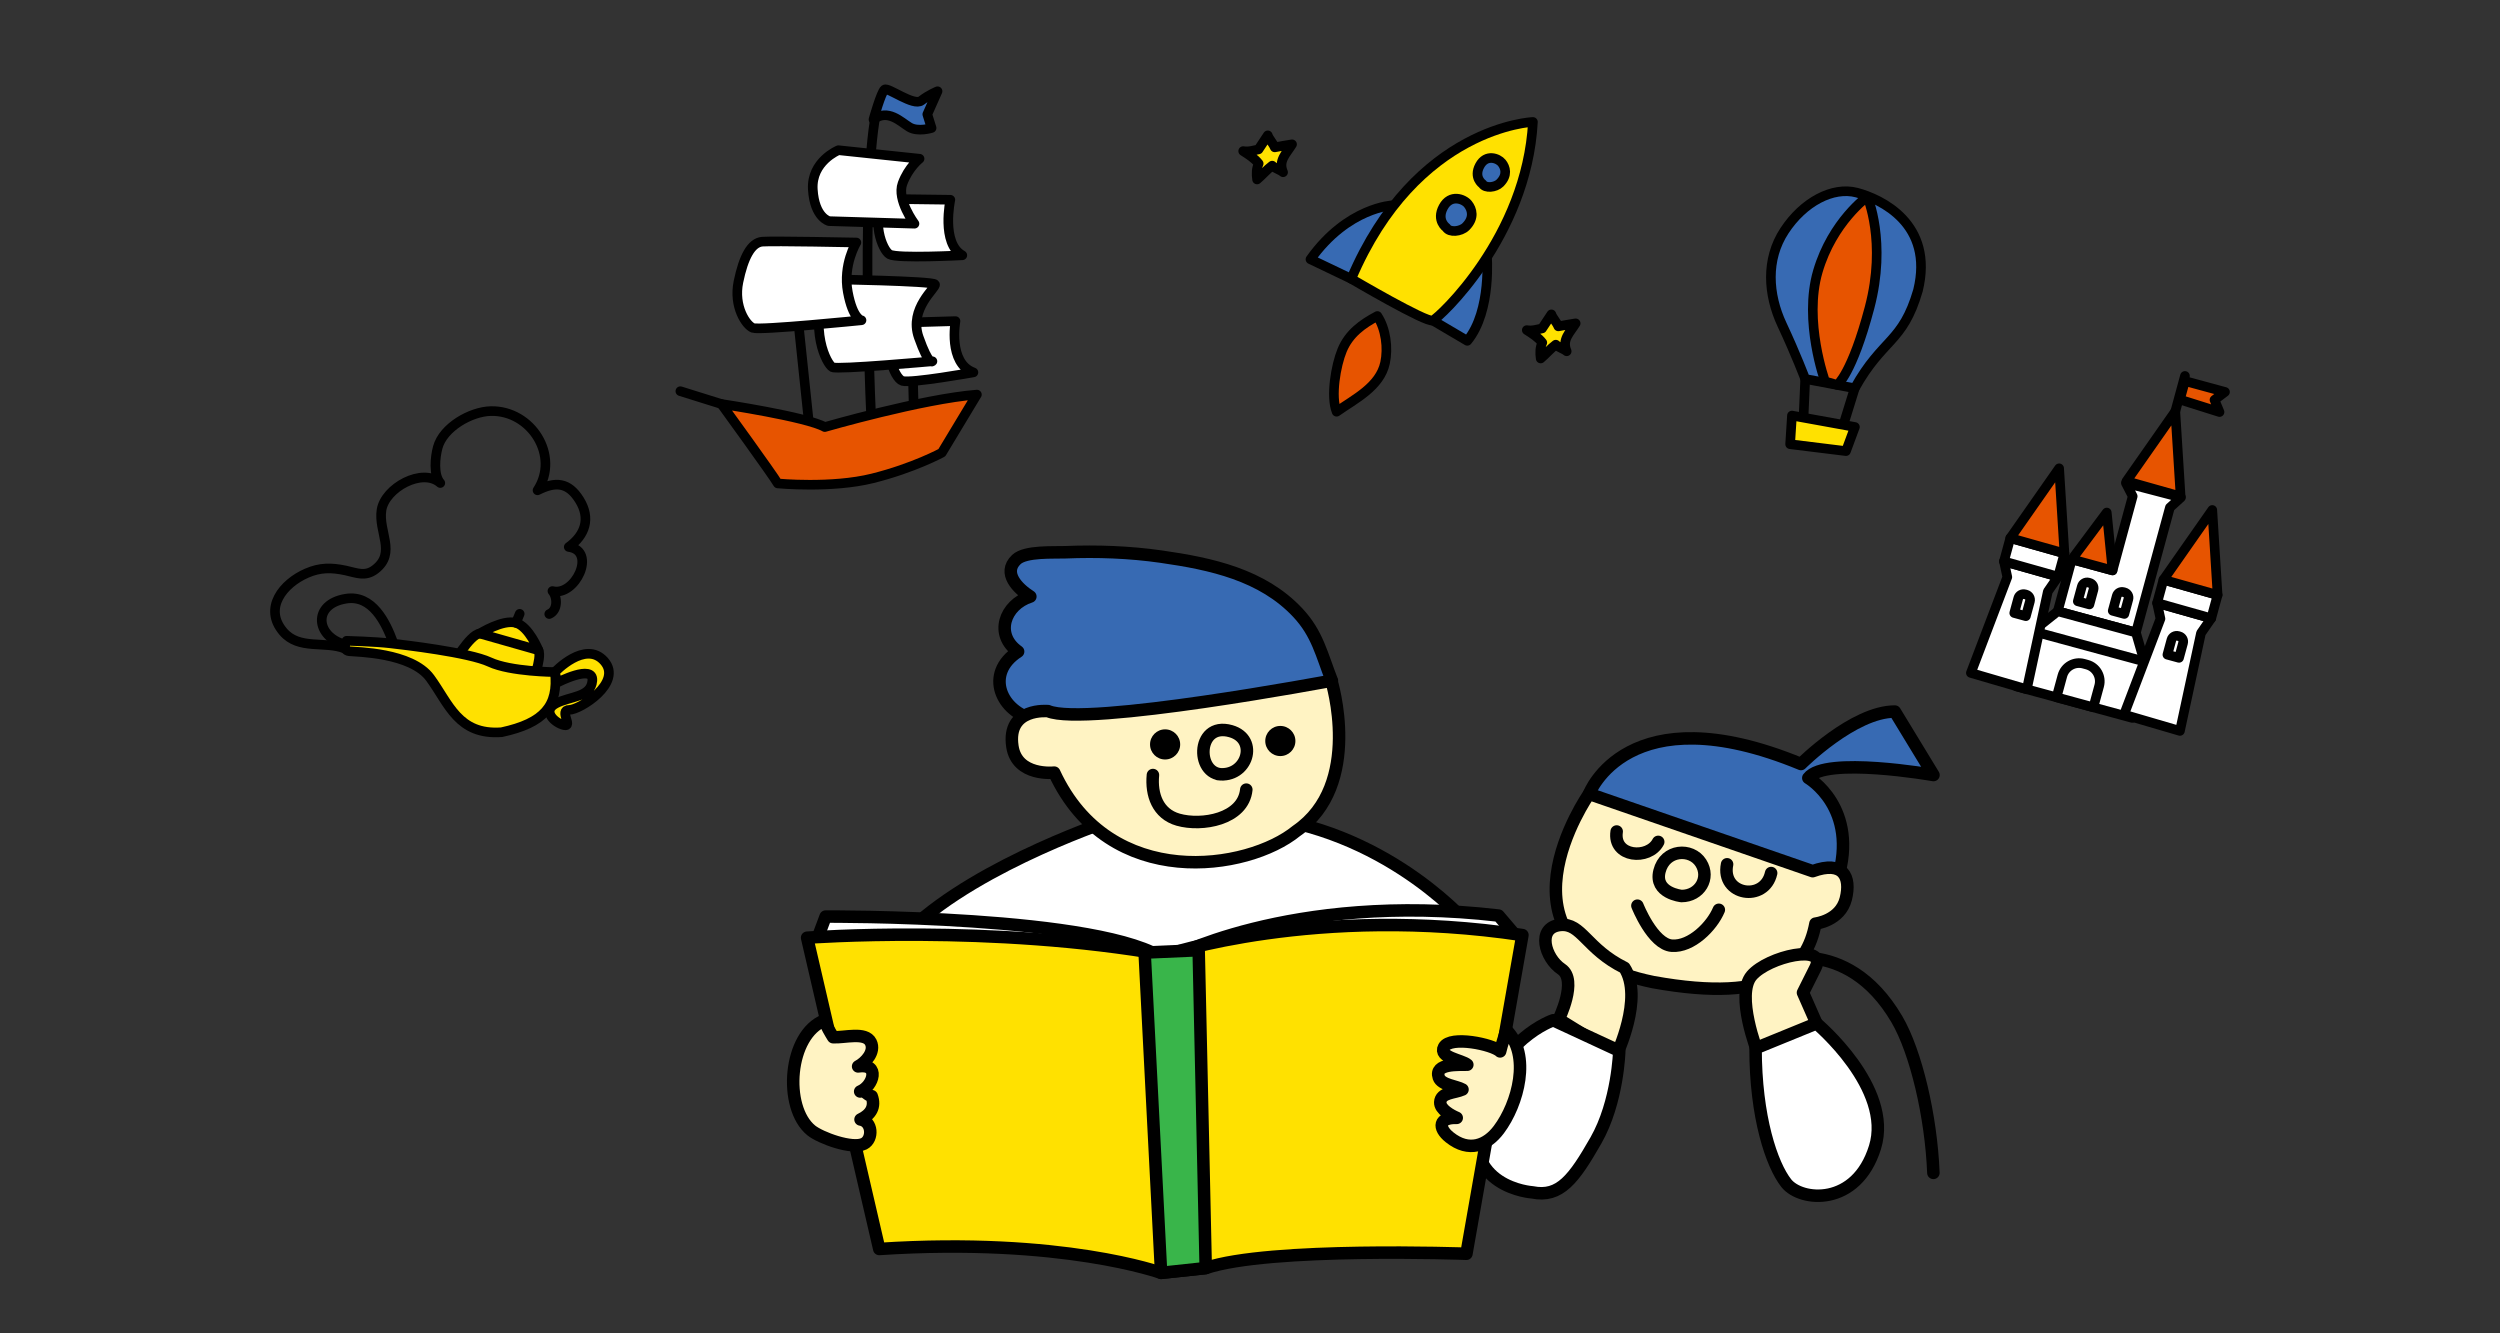 <?xml version="1.0" encoding="UTF-8"?>
<svg id="a" xmlns="http://www.w3.org/2000/svg" width="600" height="320" version="1.1" viewBox="0 0 600 320">
  <rect x="0" y="0" width="600" height="320" fill="#333333" stroke="none"/>
  <defs>
    <style>
      .cls-1, .cls-2, .cls-3, .cls-4, .cls-5, .cls-6, .cls-7, .cls-8, .cls-9, .cls-10, .cls-11, .cls-12 {
        stroke: #000;
        stroke-linecap: round;
        stroke-linejoin: round;
      }

      .cls-1, .cls-2, .cls-7, .cls-8, .cls-9, .cls-12 {
        stroke-width: 3px;
      }

      .cls-1, .cls-6 {
        fill: #ffe100;
      }

      .cls-2 {
        fill: #fff3c3;
      }

      .cls-3, .cls-4, .cls-7 {
        fill: #fff;
      }

      .cls-3, .cls-5, .cls-6, .cls-10, .cls-11 {
        stroke-width: 2.31px;
      }

      .cls-4 {
        stroke-width: 2.31px;
      }

      .cls-5, .cls-8 {
        fill: #376ab3;
      }

      .cls-13 {
        fill: #000;
        stroke-width: 0px;
      }

      .cls-9 {
        fill: #39b54a;
      }

      .cls-10 {
        fill: #e75400;
      }

      .cls-11, .cls-12 {
        fill: none;
      }
    </style>
  </defs>
  <path class="cls-12" d="M424.771,231.044s18.214-7.289,30.476,13.579c4.598,7.831,8.243,23.392,8.766,36.868"/>
  <path class="cls-7" d="M235.899,287.388l6.43-40.793-23.7-23.7c16.934-15.915,49.101-26.41,49.101-26.41,0,0,29.756-1.093,35.55-.336,31.148,4.065,49.774,26.41,49.774,26.41l-24.037,22.009,6.43,41.129"/>
  <path class="cls-8" d="M381.38,190.531s9.131-24.392,50.858-7.168c0,0,12.588-12.588,22.523-12.588l9.271,15.233s-26.055-4.595-30.036.704c0,0,12.299,7.127,7,24.351s-59.624-20.532-59.624-20.532h.009-.001Z"/>
  <path class="cls-2" d="M381.38,190.531s-25.775,36.756,15.345,45.167c29.148,5.299,36.989-3.43,38.98-14.028,0,0,5.962-.664,7.289-5.962s-.664-9.271-7.953-6.626l-53.662-18.551h0Z"/>
  <path class="cls-12" d="M414.5,207.428c-1.506,7.453,9.002,9.181,10.573,2.103"/>
  <path class="cls-12" d="M388.003,199.562c-.935,6.23,7.712,6.881,9.968,2.492"/>
  <path class="cls-12" d="M403.575,215.045s-6.626-.664-5.299-5.962,7.617-5.635,9.934-1.991-.327,7.953-4.635,7.953h0Z"/>
  <path class="cls-12" d="M392.978,217.362s3.645,9.271,8.28,9.607,9.607-4.635,11.261-8.617"/>
  <path class="cls-2" d="M387.962,253.199s6.582-13.763,1.91-20.928c-9.174-4.548-10.305-10.826-15.445-10.274-5.738.617-3.645,7.953.327,10.598,3.972,2.654-.664,12.037-.664,12.037l13.872,8.567Z"/>
  <path class="cls-2" d="M421.84,252.567s-5.411-13.791-1.439-18.426,18.277-7.825,15.295-1.863l-2.981,5.962,3.645,8.28-14.529,6.056.009-.009h0Z"/>
  <path class="cls-7" d="M435.958,245.614s18.485,15.448,14.037,29.756c-4.448,14.308-17.803,13.037-21.298,8.579-3.495-4.448-7.361-15.853-7.361-32.363l14.632-5.972h-.01Z"/>
  <path class="cls-7" d="M367.754,286.164s-17.224-1.103-12.803-18.99c4.42-17.887,17.822-22.317,17.822-22.317l15.853,7.352s-.308,12.224-5.607,21.495c-5.299,9.271-8.648,13.788-15.264,12.461h0Z"/>
  <path class="cls-7" d="M196.246,225.063l1.906-5.084s67.044-.43,81.633,10.495c0,0,29.429-16.56,79.866-10.738l5.084,5.962-14.841,71.502s-49.596-3.336-66.549,4.168c0,0-41.12-7.084-67.399-5.411l-19.71-70.885.009-.009h.001Z"/>
  <path class="cls-1" d="M211.022,299.752l-17.317-74.698s44.372-3.318,86.081,4.14c0,0,35.989-12.233,85.595-4.776l-13.439,76.483s-47.353-1.72-62.568,3.439l-10.71,1.15s-23.672-8.607-67.642-5.738h0Z"/>
  <polygon class="cls-9" points="278.664 305.49 274.711 228.624 287.682 228.053 289.374 304.34 278.664 305.49"/>
  <path class="cls-8" d="M319.653,163.374c-2.449-6.224-3.458-11.299-8.187-16.336-8.523-9.093-20.784-11.729-32.803-13.448-7.579-1.084-15.364-1.364-23.009-1.047-2.72.112-9.542-.327-11.729,1.748-3.411,3.243.383,6.99,3.355,8.878-6.168,1.972-8.682,9.149-2.934,13.205-8.187,5.271-4.112,14.663,4.131,16.336,13.457,2.729,28.392.103,41.97-.71,8.364-.495,27.99,1.729,29.214-8.635l-.009.009h.001Z"/>
  <path class="cls-2" d="M251.553,170.672s-9.981-1-8.579,8.458c1.084,7.308,10.037,6.299,10.037,6.299,13.308,28.709,46.568,23.457,58.119,14.009,16.127-11.09,8.402-36.064,8.402-36.064,0,0-58.998,11.112-67.988,7.299h.009,0Z"/>
  <path class="cls-12" d="M294.215,185.775c-7.336,1.215-7.448-12.766,1.187-10.289,6.803,1.953,3.888,11.233-3.056,10.289"/>
  <circle class="cls-13" cx="279.625" cy="178.66" r="3.617"/>
  <circle class="cls-13" cx="307.28" cy="177.84" r="3.617"/>
  <path class="cls-12" d="M276.702,186.008c-.445,4.689,1.133,9.306,6.051,10.715,5.636,1.615,15.627-.056,16.36-7.211"/>
  <path class="cls-2" d="M199.966,248.931c2.701.168,7.738-1.374,9.018,1.215,1.131,2.28-1.243,4.86-3.037,5.794,5.355-.832,3.673,4.701.495,6.018,1.084-.411,1.654.888,2.766,1.121.935,2.533-.206,4.42-2.682,5.598,2.878.477,3.056,4.682.822,5.822-2.785,1.43-10.467-1.43-12.654-3.205-6.775-5.523-5.514-23.055,3.224-26.42.364,1.355,1.411,3.019,2.037,4.047l.009.009h.002Z"/>
  <path class="cls-2" d="M360.026,252.333c-1.738-1.692-11.925-3.841-13.467-1.019-1.346,2.458,4.29,3.093,5.598,4.215-1.963.075-8-.411-6.85,3.047.617,1.841,4.262,2.075,5.691,2.906-1.869.86-5.224.673-5.336,3.056-.075,1.738,2.607,3.177,3.953,3.748-4.299-.121-4.589,2.364-1.701,4.673,4.626,3.691,8.916,1.991,11.803-1.85,4.654-6.187,7.794-17.981,1.785-23.915-.402,1.645-1.047,3.308-1.467,5.131l-.009.009h0Z"/>
  <polygon class="cls-3" points="493.857 146.703 497.244 134.242 507.012 136.901 511.849 119.105 510.211 115.932 523.434 119.389 520.776 121.807 512.621 151.805 493.857 146.703"/>
  <path class="cls-3" d="M501.246,139.82l.265.072c.696.189,1.113.907.922,1.61l-.97,3.567-2.789-.758.97-3.567c.189-.696.907-1.113,1.61-.922l-.008-.002h0Z"/>
  <path class="cls-3" d="M509.625,142.102l.265.072c.696.189,1.113.907.922,1.61l-.97,3.567-2.789-.758.97-3.567c.189-.696.907-1.113,1.61-.922l-.008-.002h0Z"/>
  <polygon class="cls-10" points="510.357 115.478 522.071 98.738 523.349 119.149 510.357 115.478"/>
  <polygon class="cls-10" points="497.244 134.242 505.623 123.007 507.012 136.901 497.244 134.242"/>
  <polygon class="cls-3" points="512.621 151.805 493.857 146.703 487.476 151.788 514.764 159.215 512.621 151.805"/>
  <rect class="cls-4" x="492.734" y="147.462" width="13.833" height="28.772" transform="translate(212.385 601.534) rotate(-74.79)"/>
  <path class="cls-3" d="M500.061,159.287l.828.225c2.21.601,3.517,2.885,2.916,5.094l-1.399,5.147-8.838-2.403,1.399-5.147c.601-2.21,2.885-3.517,5.094-2.916h0Z"/>
  <line class="cls-11" x1="522.071" y1="98.738" x2="524.387" y2="90.223"/>
  <polygon class="cls-10" points="524.387 91.449 534 94.064 531.478 95.968 532.688 98.892 523.177 95.899 524.387 91.449"/>
  <polygon class="cls-3" points="486.43 165.424 491.481 141.96 493.942 138.401 480.95 134.731 481.756 138.495 473.009 161.505 486.43 165.424"/>
  <polygon class="cls-3" points="493.942 138.401 480.95 134.731 482.476 129.139 495.469 132.81 493.942 138.401"/>
  <path class="cls-3" d="M485.992,142.631l.265.072c.696.189,1.113.907.922,1.61l-.97,3.567-2.789-.758.97-3.567c.189-.696.907-1.113,1.61-.922l-.008-.002h0Z"/>
  <polygon class="cls-10" points="482.476 129.139 494.191 112.391 495.469 132.81 482.476 129.139"/>
  <polygon class="cls-3" points="523.186 175.423 528.237 151.951 530.698 148.392 517.706 144.722 518.512 148.495 509.765 171.496 523.186 175.423"/>
  <polygon class="cls-3" points="530.698 148.392 517.706 144.722 519.232 139.13 532.224 142.801 530.698 148.392"/>
  <path class="cls-3" d="M522.748,152.636l.265.072c.696.189,1.113.907.922,1.61l-.97,3.567-2.789-.758.97-3.567c.189-.696.907-1.113,1.61-.922l-.008-.002h0Z"/>
  <polygon class="cls-10" points="519.232 139.13 530.947 122.39 532.224 142.801 519.232 139.13"/>
  <path class="cls-5" d="M433.251,90.951s-2.212-5.875-5.575-13.053c-3.353-7.178-3.945-15.617.6-22.529,4.537-6.912,11.577-10.643,17.341-9.142,5.763,1.51,18.626,7.478,14.699,23.473-3.671,12.65-8.464,11.423-15.179,23.481l-11.886-2.23h0Z"/>
  <path class="cls-10" d="M438.02,91.534s-5.248-14.476-1.733-26.414c3.507-11.938,11.869-17.898,11.869-17.898,0,0,4.717,10.78.523,26.654-4.194,15.873-7.744,18.507-7.744,18.507l-2.915-.849h0Z"/>
  <line class="cls-11" x1="433.251" y1="90.951" x2="432.848" y2="100.205"/>
  <line class="cls-11" x1="445.137" y1="93.181" x2="442.401" y2="102.005"/>
  <polygon class="cls-6" points="430.069 99.733 445.18 102.477 443.036 108.265 429.632 106.611 430.069 99.733"/>
  <path class="cls-11" d="M209.224,103.317s-2.873-55.992,1.029-76.291"/>
  <path class="cls-5" d="M209.636,28.665s1.844-6.56,2.667-7.178,6.972,4.099,8.816,2.667c1.844-1.432,3.894-2.256,3.894-2.256l-2.461,5.54,1.029,3.284s-3.284,1.029-5.334-.206c-2.05-1.226-5.129-4.511-8.61-1.844v-.008h0Z"/>
  <line class="cls-11" x1="219.07" y1="89.373" x2="219.275" y2="97.168"/>
  <line class="cls-11" x1="191.378" y1="75.223" x2="194.456" y2="104.553"/>
  <path class="cls-3" d="M212.295,47.737l15.788.206s-2.256,10.462,2.873,13.327c0,0-15.591.823-17.434-.206s-4.511-8.405-1.226-13.327h0Z"/>
  <path class="cls-3" d="M201.223,36.048s-6.56,2.667-6.149,9.433,3.894,7.59,3.894,7.59l20.505.618s-4.305-5.745-2.873-9.639,4.099-5.952,4.099-5.952l-19.484-2.05h.009Z"/>
  <path class="cls-3" d="M215.167,77.478l14.15-.412s-1.844,10.051,4.305,12.307c0,0-14.973,2.667-17.023,2.05-2.05-.618-5.129-8.816-1.432-13.945h0Z"/>
  <path class="cls-3" d="M198.556,67.016s25.427.412,25.839,1.226-6.355,5.745-3.894,12.718,3.284,5.745,3.284,5.745c0,0-22.769,2.05-23.996,1.432s-5.952-8.816-1.226-21.122h-.008Z"/>
  <path class="cls-3" d="M205.528,58.2s-3.284,5.334-2.05,11.895c1.226,6.56,3.284,6.767,3.284,6.767,0,0-24.407,2.461-26.045,1.844s-4.717-5.129-3.491-11.071c1.226-5.952,3.079-9.433,5.745-9.639s22.563.206,22.563.206h-.008,0Z"/>
  <path class="cls-10" d="M234.446,94.707l-8.405,13.945s-6.767,3.688-16.611,6.149c-9.845,2.461-22.769,1.226-22.769,1.226-1.029-1.844-13.533-19.072-13.533-19.072,0,0,20.505,3.079,24.819,5.54,0,0,23.378-6.767,36.508-7.795l-.008.008h0Z"/>
  <line class="cls-11" x1="173.128" y1="96.963" x2="163.283" y2="93.884"/>
  <path class="cls-5" d="M334.294,49.255s-10.848.429-19.784,12.976l9.785,4.683,10-17.657h0Z"/>
  <path class="cls-5" d="M356.84,60.953s1.277,13.61-4.683,20.848l-8.293-4.888,12.976-15.951v-.008h0Z"/>
  <path class="cls-6" d="M324.294,66.913s18.078,10.634,19.57,10,22.546-19.99,24.038-47.647c0,0-28.077,1.064-43.599,37.648h-.008Z"/>
  <path class="cls-5" d="M355.803,44.153s-2.204-1.543-.661-4.408c1.543-2.864,4.408-1.766,5.291-.661.884,1.098,1.458,2.941-.438,4.845-1.098,1.098-3.525,1.32-4.185.223h-.008,0Z"/>
  <path class="cls-5" d="M347.132,54.641s-2.461-1.723-.738-4.931c1.723-3.199,4.931-1.972,5.909-.738.986,1.235,1.63,3.293-.489,5.42-1.235,1.235-3.945,1.475-4.683.249h0Z"/>
  <path class="cls-10" d="M330.572,75.84c-3.619,1.921-6.792,4.194-8.456,8.198-1.51,3.636-2.796,11.115-1.33,14.776,4.391-3.096,10.385-5.978,11.628-11.723.763-3.533.197-8.164-1.844-11.243v-.008h0Z"/>
  <path class="cls-6" d="M302.041,35.86c-1.166.206-2.307.643-3.679.403,1.346.858,2.761,1.749,3.722,3.002-.557,1.209-.583,2.384-.386,3.807,1.218-1.02,2.341-2.367,3.627-3.319.738.72,1.972,1.012,2.615,1.587-1.226-2.822.806-4.494,2.153-6.706-1.312.197-2.779.463-4.16.729-.361-.935-1.458-2.127-1.664-2.881l-2.23,3.371v.008h0Z"/>
  <path class="cls-6" d="M370.107,78.825c-1.166.206-2.307.643-3.679.403,1.346.858,2.761,1.749,3.722,3.002-.557,1.209-.583,2.384-.386,3.807,1.218-1.02,2.341-2.367,3.627-3.319.738.72,1.972,1.012,2.615,1.587-1.226-2.822.806-4.494,2.153-6.706-1.312.197-2.779.463-4.16.729-.361-.935-1.458-2.127-1.664-2.881l-2.23,3.371v.008h0Z"/>
  <path class="cls-6" d="M108.449,159.772s4.288-7.504,6.706-7.736,13.155,2.033,14.081,4.014-1.749,8.482-1.749,8.482l-19.038-4.76h0Z"/>
  <path class="cls-6" d="M115.156,152.037s5.532-3.465,8.679-2.547,5.403,6.569,5.403,6.569l-14.081-4.014v-.008h0Z"/>
  <line class="cls-11" x1="123.834" y1="149.481" x2="124.726" y2="147.32"/>
  <path class="cls-6" d="M133.165,161.299s-10.643-.069-15.634-2.401-20.564-4.125-24.03-4.519-10.325-.592-10.325-.592c0,0-1.123,2.307.609,2.504s14.939.266,19.45,6.432,6.714,13.773,17.152,13.009c10.179-2.204,13.687-6.337,12.787-14.442l-.008.008h0Z"/>
  <path class="cls-6" d="M133.165,161.299s7.315-7.795,11.851-2.615c4.536,5.18-5.84,11.689-8.405,11.689s1.012,4.176-1.235,3.662c-2.247-.515-5.343-3.396-1.972-5.188s8.421-1.423,8.756-5.488c.343-4.065-8.396.446-8.396.446l-.609-2.504h.009Z"/>
  <path class="cls-11" d="M131.819,147.372c2.058-.866,2.033-4.005.763-5.522,5.455,1.415,10.754-9.656,3.919-10.574,3.971-2.89,5.291-6.886,2.59-11.251-2.692-4.34-5.771-4.519-10.085-2.35,5.429-8.285-1.518-19.236-11.217-19.013-4.811.111-11.44,3.902-12.735,8.731-.609,2.273-1.098,6.595.618,8.533-4.314-3.799-13.276,1.192-14.107,6.457-.831,5.265,3.645,10.3-1.5,14.262-2.418,1.869-4.511.823-7.135.266-3.448-.729-6.114-.738-9.313.652-5.686,2.461-10.446,8.405-5.652,14.047,3.791,4.46,10.051,2.153,14.776,4.056"/>
  <path class="cls-11" d="M82.773,154.678c-7.041-1.904-7.847-9.69.249-10.994,6.312-1.012,9.562,5.66,11.32,10.488"/>
</svg>